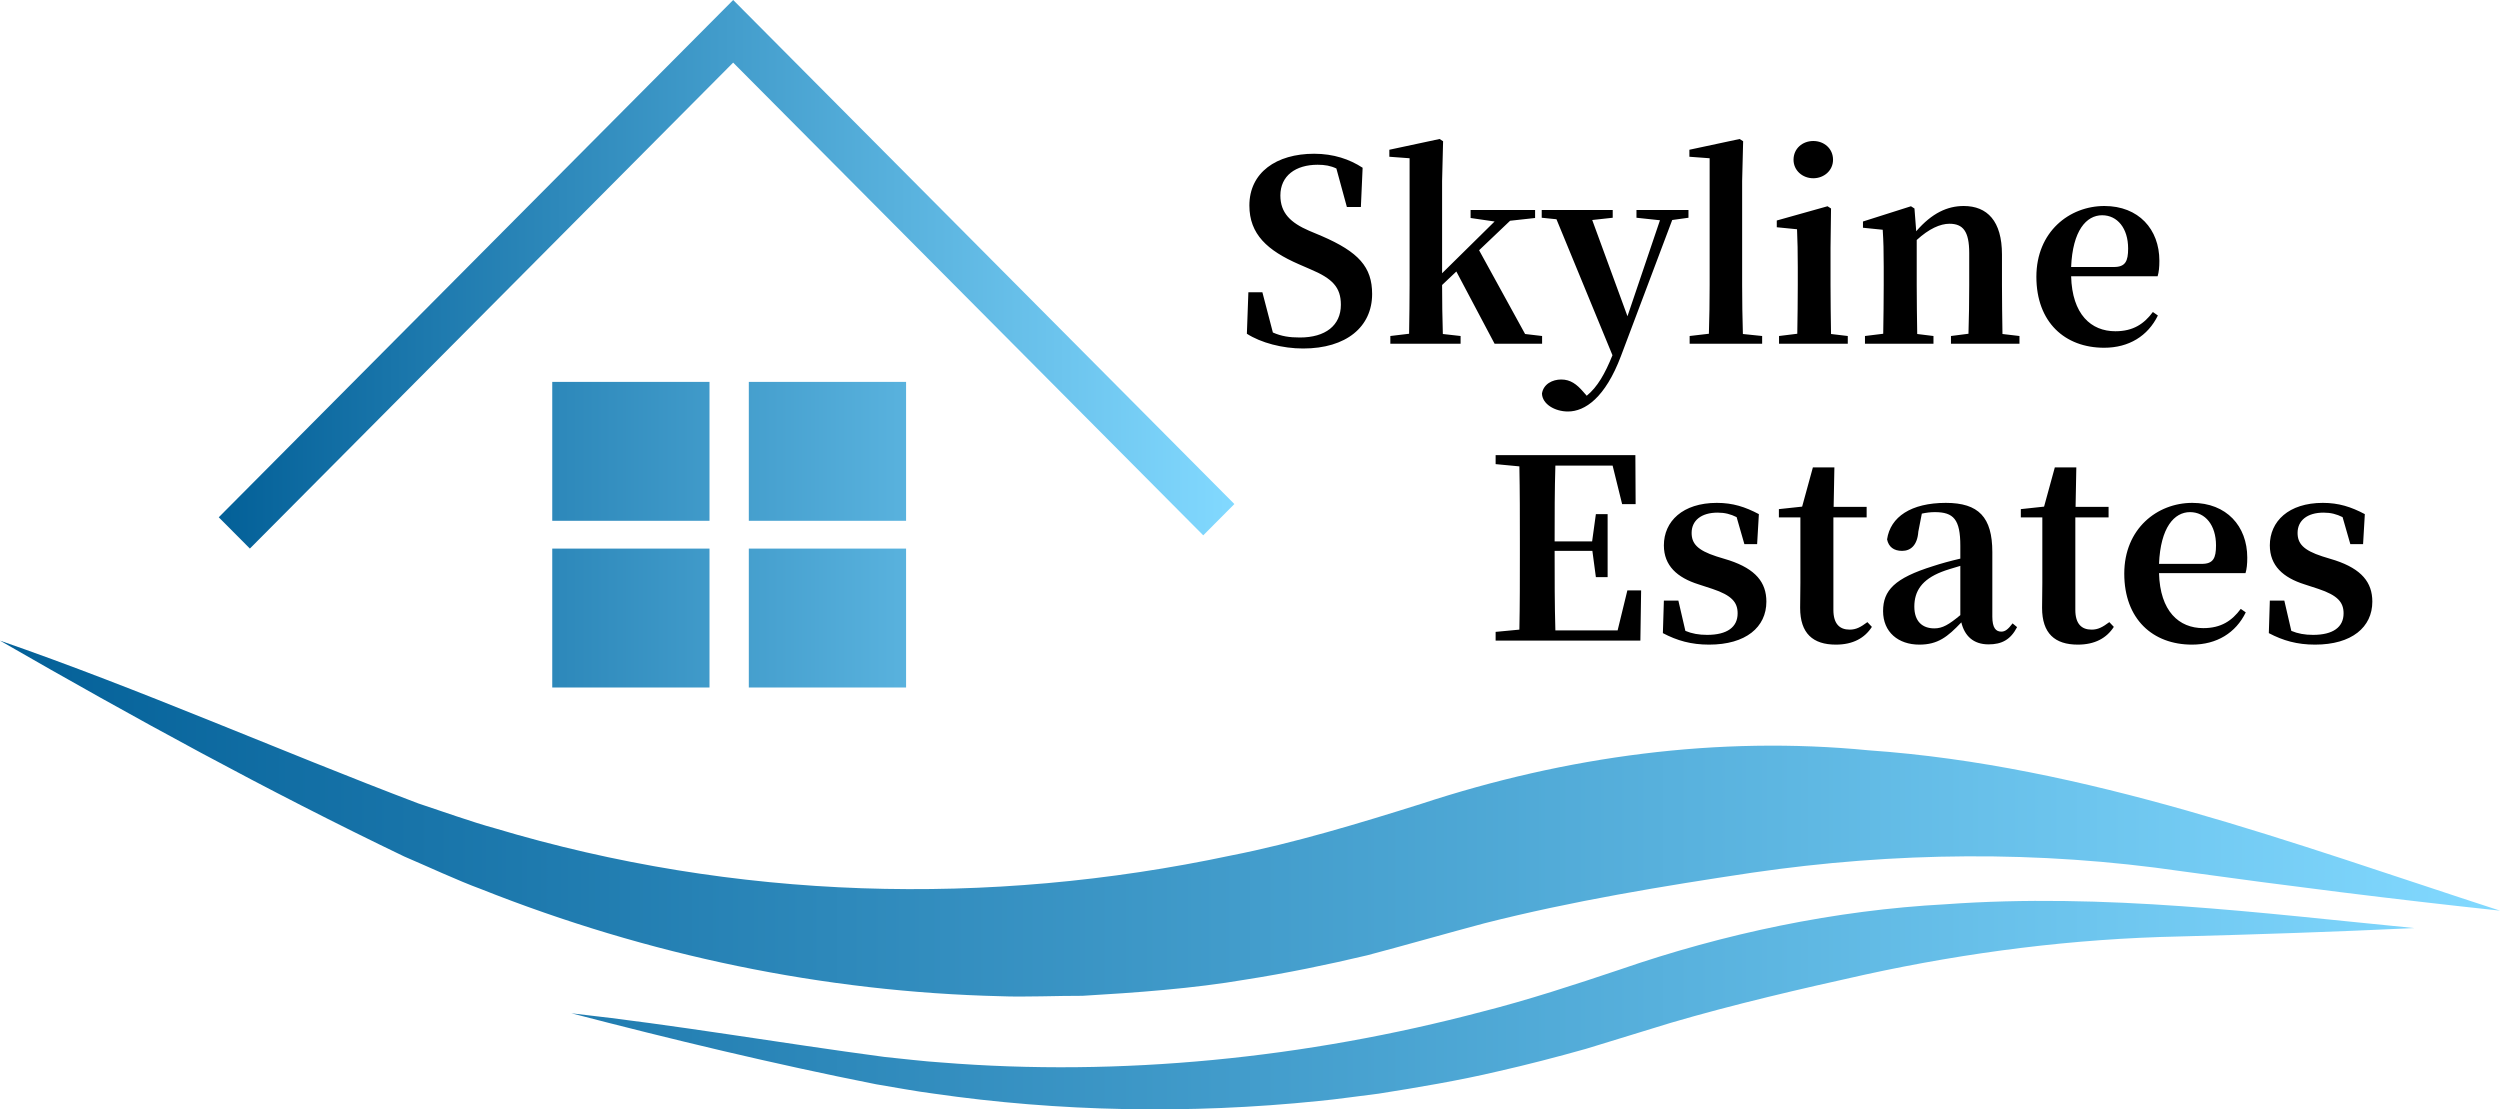<svg width="160" height="71" viewBox="0 0 160 71" fill="none" xmlns="http://www.w3.org/2000/svg">
<path d="M0.003 41.002C8.517 45.904 17.126 50.617 25.872 54.816C27.291 55.421 29.328 56.368 30.768 56.895C41.49 61.157 52.756 63.488 64.041 63.758C65.524 63.822 67.775 63.723 69.277 63.732C72.662 63.533 76.374 63.269 79.729 62.692C82.249 62.301 85.029 61.729 87.506 61.138C89.809 60.53 92.714 59.699 94.999 59.091C100.632 57.66 106.427 56.708 112.131 55.853C121.259 54.522 130.467 54.422 139.617 55.758C146.397 56.696 153.189 57.555 160 58.282C146.66 53.949 133.477 48.986 119.592 48.02C109.99 47.082 100.25 48.39 90.947 51.45C87.008 52.687 82.797 53.966 78.784 54.752C63.224 58.059 47.044 57.617 31.649 53.002C30.233 52.62 28.202 51.889 26.771 51.419C17.838 48.029 9.012 44.122 0 41L0.003 41.002ZM36.585 64.855C43.013 66.524 49.502 68.091 56.075 69.394C57.139 69.567 58.668 69.857 59.744 69.99C67.766 71.15 76.112 71.314 84.396 70.464C85.488 70.367 87.13 70.123 88.234 69.994C90.708 69.603 93.421 69.147 95.855 68.57C97.687 68.157 99.705 67.632 101.497 67.127C103.161 66.626 105.259 65.966 106.91 65.467C110.987 64.271 115.195 63.298 119.345 62.379C125.984 60.926 132.73 60.074 139.486 59.934C144.492 59.803 149.501 59.635 154.523 59.397C144.581 58.429 134.727 57.138 124.513 57.873C117.437 58.251 110.351 59.744 103.647 62.061C100.806 63.013 97.769 64.01 94.858 64.746C83.58 67.73 71.702 68.924 60.243 67.998C59.191 67.934 57.674 67.751 56.607 67.644C49.931 66.756 43.313 65.603 36.588 64.853L36.585 64.855Z" fill="url(#paint0_linear_1488_1392)"/>
<path d="M35.344 33.331H45.408V24.441H35.344V33.331Z" fill="url(#paint1_linear_1488_1392)"/>
<path d="M47.924 24.441H57.989V33.331H47.924V24.441Z" fill="url(#paint2_linear_1488_1392)"/>
<path d="M35.344 35.11H45.408V44H35.344V35.11Z" fill="url(#paint3_linear_1488_1392)"/>
<path d="M47.924 35.11H57.989V44H47.924V35.11Z" fill="url(#paint4_linear_1488_1392)"/>
<path d="M77.008 34.261L46.922 4.007L15.992 35.108L14 33.106L46.924 0L79 32.259L77.008 34.261Z" fill="url(#paint5_linear_1488_1392)"/>
<path d="M83.784 14.768L84.584 15.104C86.952 16.128 87.816 17.088 87.816 18.816C87.816 20.912 86.168 22.304 83.4 22.304C82.072 22.304 80.696 21.936 79.8 21.36L79.896 18.704H80.792L81.464 21.28C82.008 21.52 82.52 21.6 83.192 21.6C84.824 21.6 85.816 20.832 85.816 19.504C85.816 18.384 85.272 17.824 83.864 17.232L83.128 16.912C81.112 16.032 79.96 14.992 79.96 13.152C79.96 11.04 81.688 9.84 84.104 9.84C85.352 9.84 86.376 10.192 87.208 10.736L87.096 13.248H86.2L85.528 10.784C85.16 10.608 84.792 10.544 84.328 10.544C82.92 10.544 81.944 11.248 81.944 12.512C81.944 13.632 82.6 14.256 83.784 14.768ZM97.606 21.376L98.694 21.504V22H95.654L93.206 17.376L92.294 18.24C92.294 19.184 92.31 20.464 92.342 21.376L93.478 21.504V22H88.982V21.504L90.182 21.36C90.198 20.432 90.214 19.136 90.214 18.24V10.128L88.918 10.032V9.584L92.134 8.896L92.358 9.04L92.294 11.584V17.488L95.654 14.176L94.118 13.952V13.44H98.246V13.952L96.646 14.128L94.662 16.016L97.606 21.376ZM108.062 13.44V13.936L107.022 14.08L103.742 22.784C102.734 25.456 101.438 26.336 100.35 26.336C99.502 26.336 98.702 25.856 98.686 25.184C98.782 24.576 99.358 24.288 99.918 24.288C100.51 24.288 100.91 24.592 101.326 25.072L101.55 25.328C102.238 24.768 102.718 23.92 103.198 22.736L99.614 14.032L98.67 13.936V13.44H103.214V13.936L101.902 14.08L104.158 20.24L106.238 14.096L104.734 13.936V13.44H108.062ZM111.545 21.376L112.777 21.504V22H108.137V21.504L109.369 21.36C109.401 20.352 109.417 19.248 109.417 18.24V10.128L108.121 10.032V9.584L111.337 8.896L111.561 9.04L111.497 11.584V18.24C111.497 19.248 111.513 20.352 111.545 21.376ZM116.05 11.408C115.362 11.408 114.786 10.912 114.786 10.224C114.786 9.504 115.362 9.024 116.05 9.024C116.738 9.024 117.314 9.504 117.314 10.224C117.314 10.912 116.738 11.408 116.05 11.408ZM117.186 21.376L118.258 21.504V22H113.858V21.504L115.026 21.36C115.042 20.448 115.058 19.12 115.058 18.24V17.104C115.058 16.08 115.042 15.472 115.01 14.672L113.714 14.544V14.112L116.962 13.2L117.186 13.344L117.154 15.84V18.24C117.154 19.12 117.17 20.464 117.186 21.376ZM128.158 21.376L129.246 21.504V22H124.862V21.504L125.982 21.36C126.014 20.464 126.03 19.152 126.03 18.24V16.192C126.03 14.8 125.63 14.32 124.766 14.32C124.174 14.32 123.454 14.64 122.67 15.36V18.24C122.67 19.12 122.686 20.464 122.702 21.376L123.742 21.504V22H119.358V21.504L120.526 21.36C120.542 20.448 120.558 19.12 120.558 18.24V17.088C120.558 16.048 120.542 15.472 120.494 14.704L119.23 14.576V14.176L122.302 13.2L122.526 13.344L122.638 14.8C123.646 13.632 124.638 13.184 125.678 13.184C127.182 13.184 128.126 14.144 128.126 16.288V18.24C128.126 19.152 128.142 20.464 128.158 21.376ZM132.552 17.088H135.288C136.024 17.088 136.2 16.72 136.2 15.904C136.2 14.608 135.512 13.776 134.536 13.776C133.528 13.776 132.648 14.752 132.552 17.088ZM138.088 17.68H132.552C132.616 20.128 133.832 21.2 135.384 21.2C136.536 21.2 137.224 20.72 137.784 19.968L138.104 20.192C137.464 21.504 136.248 22.256 134.664 22.256C132.152 22.256 130.328 20.624 130.328 17.712C130.328 14.832 132.44 13.184 134.68 13.184C136.872 13.184 138.2 14.672 138.2 16.688C138.2 17.104 138.168 17.408 138.088 17.68ZM104.152 37.784H105.032L104.984 41H95.72V40.44L97.24 40.296C97.272 38.712 97.272 37.096 97.272 35.464V34.68C97.272 33.08 97.272 31.464 97.24 29.848L95.72 29.704V29.128H104.664L104.68 32.264H103.816L103.208 29.8H99.544C99.496 31.368 99.496 32.968 99.496 34.648H101.896L102.136 32.904H102.888V36.936H102.136L101.912 35.256H99.496C99.496 37.064 99.496 38.712 99.544 40.344H103.528L104.152 37.784ZM109.848 35.608L110.68 35.864C112.36 36.424 113.048 37.272 113.048 38.504C113.048 40.136 111.736 41.256 109.384 41.256C108.232 41.256 107.336 41 106.424 40.52L106.488 38.44H107.416L107.864 40.376C108.28 40.552 108.728 40.632 109.256 40.632C110.536 40.632 111.208 40.136 111.208 39.256C111.208 38.552 110.84 38.104 109.592 37.688L108.712 37.4C107.336 36.968 106.488 36.2 106.488 34.904C106.488 33.368 107.688 32.184 109.88 32.184C110.904 32.184 111.688 32.44 112.568 32.904L112.456 34.824H111.64L111.144 33.096C110.76 32.904 110.391 32.808 109.928 32.808C108.872 32.808 108.264 33.32 108.264 34.104C108.264 34.776 108.616 35.208 109.848 35.608ZM119.513 39.816L119.801 40.12C119.337 40.84 118.585 41.256 117.497 41.256C116.025 41.256 115.209 40.536 115.209 38.904C115.209 38.392 115.225 37.944 115.225 37.304V33.112H113.849V32.584L115.337 32.424L116.025 29.912H117.401L117.353 32.44H119.465V33.112H117.337V39.032C117.337 39.928 117.737 40.296 118.377 40.296C118.793 40.296 119.081 40.136 119.513 39.816ZM125.461 39.368V36.216C124.981 36.36 124.533 36.488 124.261 36.6C122.997 37.096 122.517 37.832 122.517 38.824C122.517 39.768 123.029 40.216 123.797 40.216C124.325 40.216 124.725 39.976 125.461 39.368ZM128.805 39.896L129.093 40.136C128.677 40.936 128.117 41.24 127.269 41.24C126.293 41.24 125.733 40.696 125.525 39.832C124.645 40.76 124.021 41.256 122.837 41.256C121.493 41.256 120.517 40.456 120.517 39.112C120.517 37.784 121.253 37 123.717 36.232C124.197 36.072 124.837 35.896 125.461 35.752V34.936C125.461 33.24 125.029 32.776 123.829 32.776C123.557 32.776 123.285 32.808 122.997 32.872L122.773 34.024C122.709 34.904 122.277 35.256 121.733 35.256C121.205 35.256 120.868 35 120.773 34.52C120.981 33.08 122.309 32.184 124.533 32.184C126.629 32.184 127.509 33.096 127.509 35.336V39.464C127.509 40.184 127.733 40.424 128.085 40.424C128.325 40.424 128.517 40.28 128.805 39.896ZM134.997 39.816L135.285 40.12C134.821 40.84 134.069 41.256 132.981 41.256C131.509 41.256 130.693 40.536 130.693 38.904C130.693 38.392 130.709 37.944 130.709 37.304V33.112H129.333V32.584L130.821 32.424L131.509 29.912H132.885L132.837 32.44H134.949V33.112H132.821V39.032C132.821 39.928 133.221 40.296 133.861 40.296C134.277 40.296 134.565 40.136 134.997 39.816ZM138.177 36.088H140.913C141.649 36.088 141.825 35.72 141.825 34.904C141.825 33.608 141.137 32.776 140.161 32.776C139.153 32.776 138.273 33.752 138.177 36.088ZM143.713 36.68H138.177C138.241 39.128 139.457 40.2 141.009 40.2C142.161 40.2 142.849 39.72 143.409 38.968L143.729 39.192C143.089 40.504 141.873 41.256 140.289 41.256C137.777 41.256 135.953 39.624 135.953 36.712C135.953 33.832 138.065 32.184 140.305 32.184C142.497 32.184 143.825 33.672 143.825 35.688C143.825 36.104 143.793 36.408 143.713 36.68ZM148.629 35.608L149.461 35.864C151.141 36.424 151.829 37.272 151.829 38.504C151.829 40.136 150.517 41.256 148.165 41.256C147.013 41.256 146.117 41 145.205 40.52L145.269 38.44H146.197L146.645 40.376C147.061 40.552 147.509 40.632 148.037 40.632C149.317 40.632 149.989 40.136 149.989 39.256C149.989 38.552 149.621 38.104 148.373 37.688L147.493 37.4C146.117 36.968 145.269 36.2 145.269 34.904C145.269 33.368 146.469 32.184 148.661 32.184C149.685 32.184 150.469 32.44 151.349 32.904L151.237 34.824H150.421L149.925 33.096C149.541 32.904 149.173 32.808 148.709 32.808C147.653 32.808 147.045 33.32 147.045 34.104C147.045 34.776 147.397 35.208 148.629 35.608Z" fill="black"/>
<defs>
<linearGradient id="paint0_linear_1488_1392" x1="0" y1="61.455" x2="160" y2="61.455" gradientUnits="userSpaceOnUse">
<stop stop-color="#036098"/>
<stop offset="1" stop-color="#82D9FF"/>
</linearGradient>
<linearGradient id="paint1_linear_1488_1392" x1="14" y1="30" x2="79" y2="30" gradientUnits="userSpaceOnUse">
<stop stop-color="#036098"/>
<stop offset="1" stop-color="#82D9FF"/>
</linearGradient>
<linearGradient id="paint2_linear_1488_1392" x1="14" y1="30" x2="79" y2="30" gradientUnits="userSpaceOnUse">
<stop stop-color="#036098"/>
<stop offset="1" stop-color="#82D9FF"/>
</linearGradient>
<linearGradient id="paint3_linear_1488_1392" x1="14" y1="30" x2="79" y2="30" gradientUnits="userSpaceOnUse">
<stop stop-color="#036098"/>
<stop offset="1" stop-color="#82D9FF"/>
</linearGradient>
<linearGradient id="paint4_linear_1488_1392" x1="14" y1="30" x2="79" y2="30" gradientUnits="userSpaceOnUse">
<stop stop-color="#036098"/>
<stop offset="1" stop-color="#82D9FF"/>
</linearGradient>
<linearGradient id="paint5_linear_1488_1392" x1="14" y1="30" x2="79" y2="30" gradientUnits="userSpaceOnUse">
<stop stop-color="#036098"/>
<stop offset="1" stop-color="#82D9FF"/>
</linearGradient>
</defs>
</svg>
